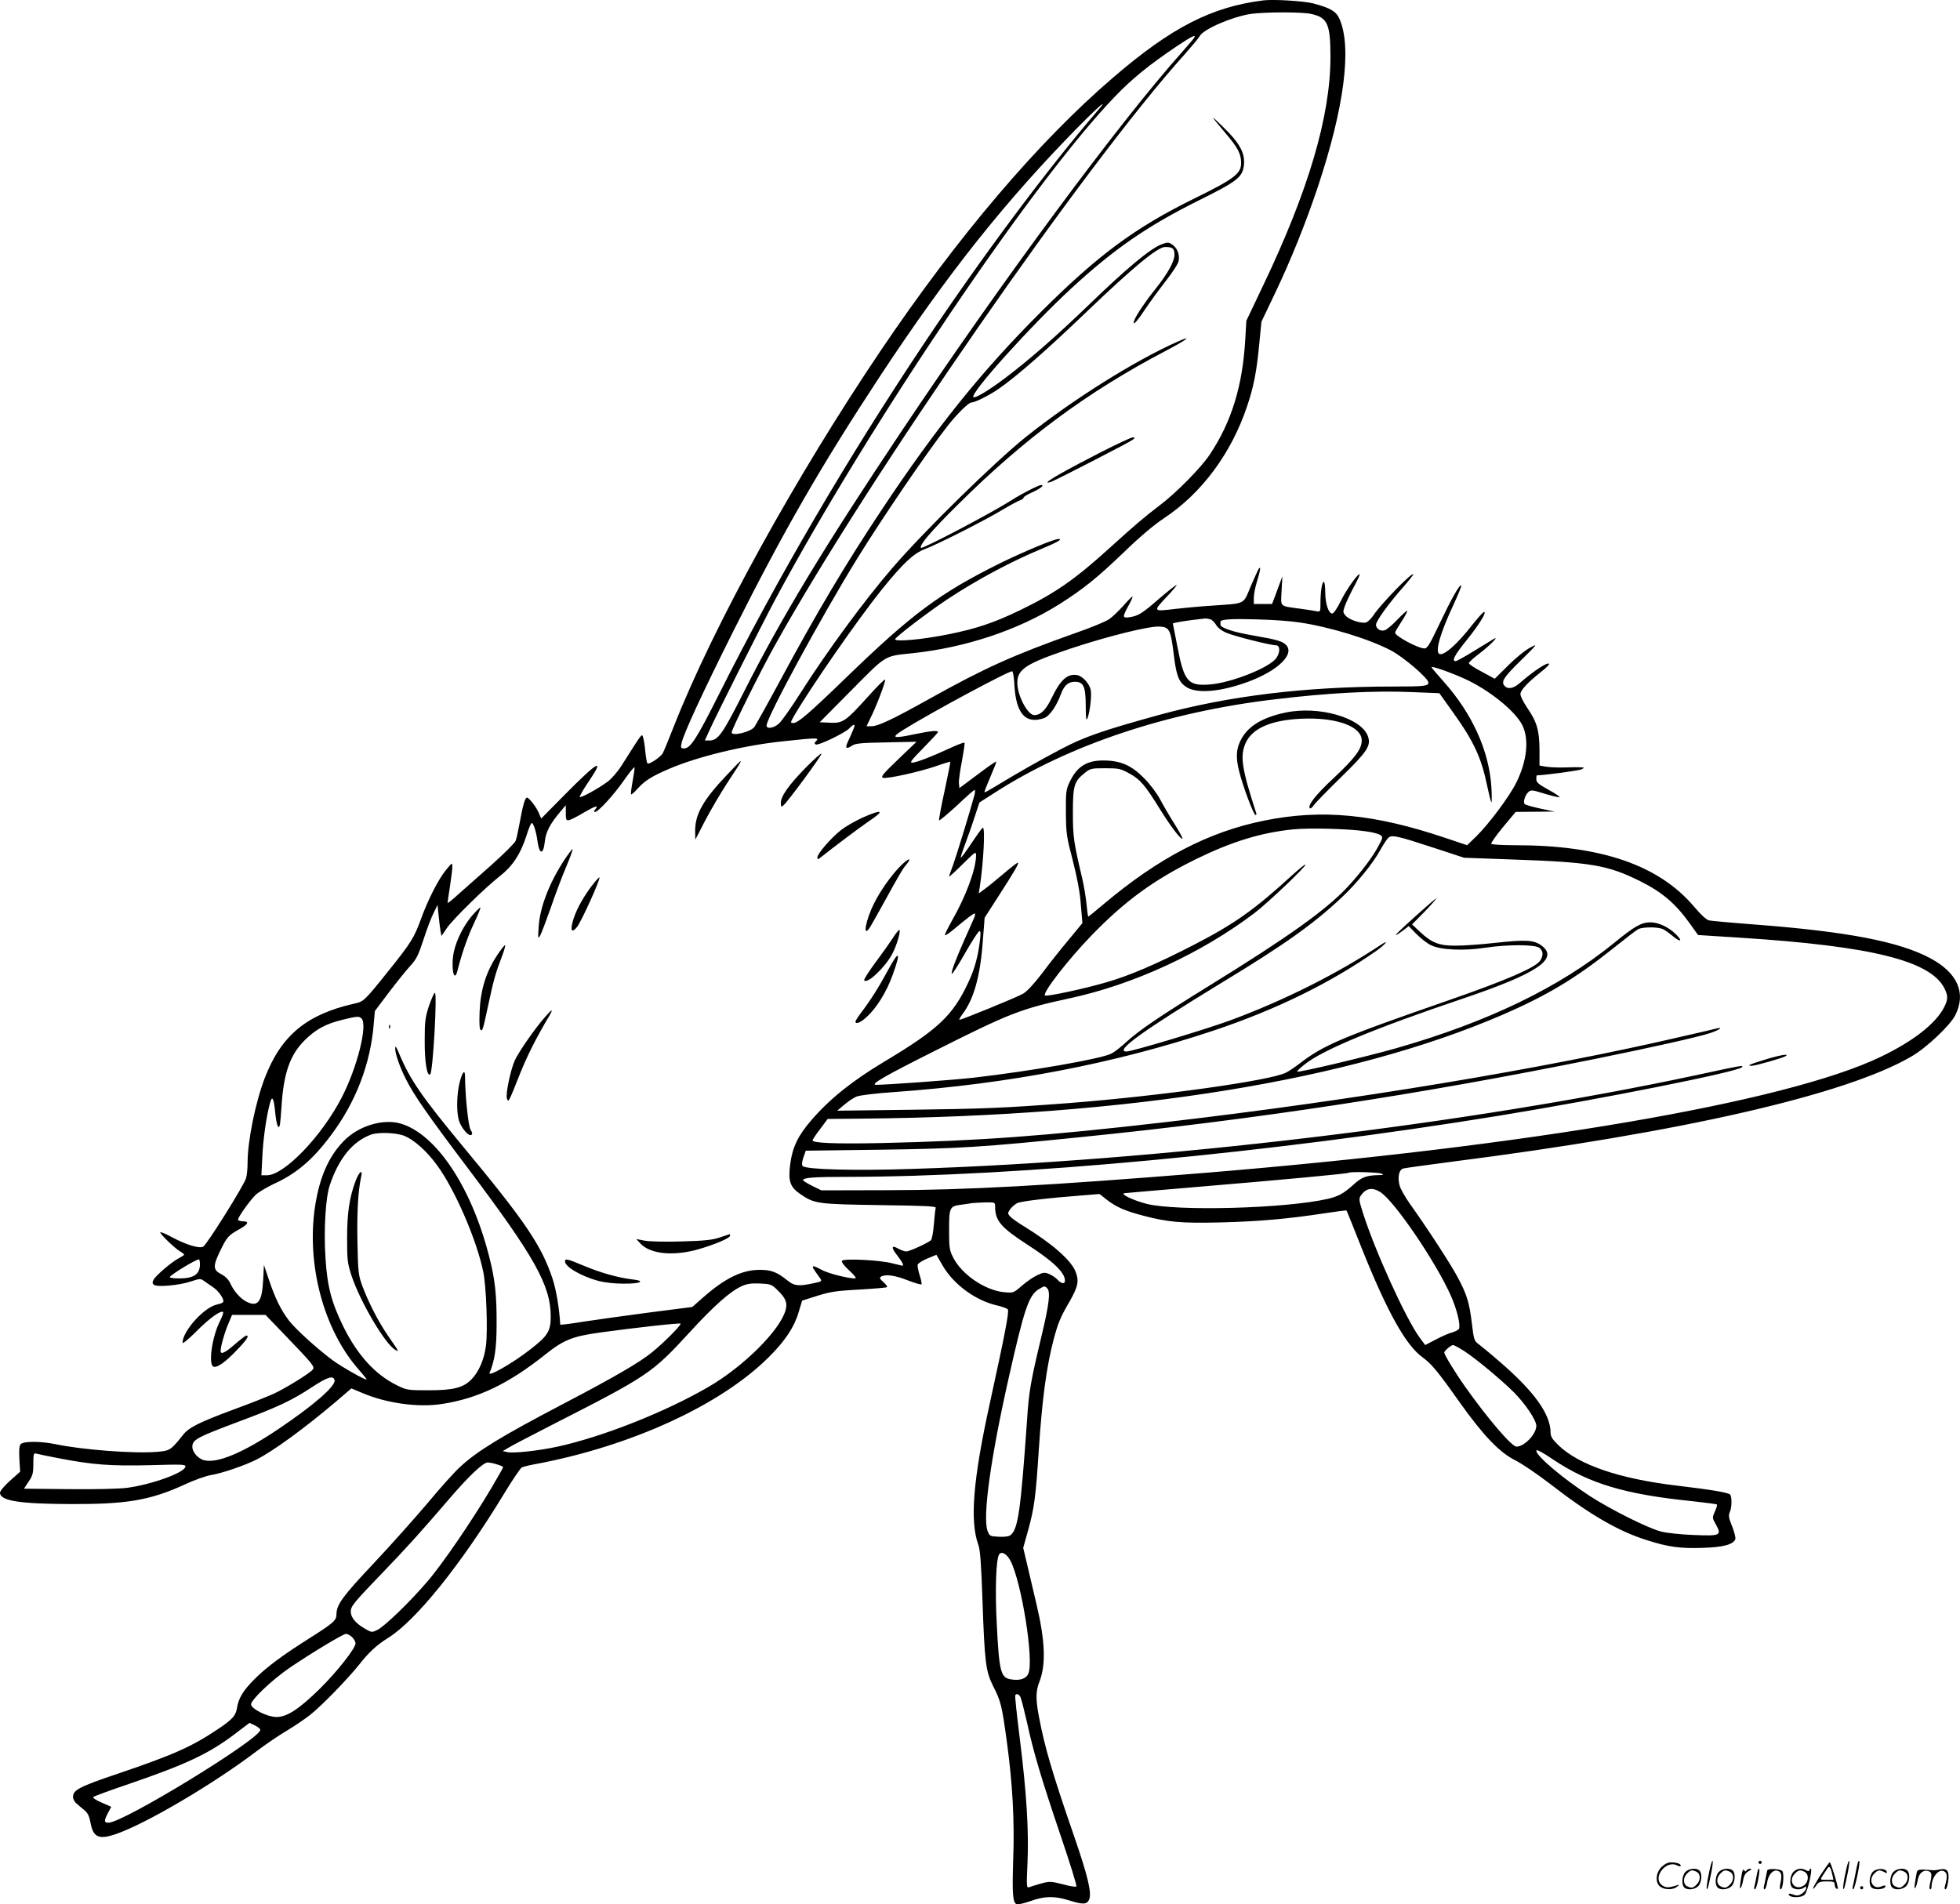 <svg version="1.0" xmlns="http://www.w3.org/2000/svg"
  viewBox="0 0 1234.955 1200.104"
 preserveAspectRatio="xMidYMid meet">
<g transform="translate(0,1200.647) scale(0.1,-0.1)"
fill="#000000" stroke="none">
<path d="M7960 12004 c-325 -40 -580 -171 -945 -485 -474 -406 -980 -1002
-1468 -1725 -537 -797 -1048 -1725 -1299 -2359 -32 -82 -64 -160 -71 -173 -11
-24 -85 -74 -97 -67 -4 3 -10 36 -14 74 -3 38 -10 79 -14 91 -9 24 0 36 -135
-177 -26 -41 -65 -86 -89 -103 -61 -45 -168 -103 -175 -96 -3 3 22 47 56 97
105 155 60 130 -152 -84 l-147 -149 -15 35 c-15 37 -62 97 -75 97 -12 0 -26
-50 -45 -155 -9 -49 -20 -102 -26 -117 -6 -15 -75 -83 -152 -152 -78 -69 -172
-153 -210 -186 -37 -34 -67 -58 -67 -53 0 4 7 51 15 103 8 52 15 108 15 124 0
28 -1 27 -40 -20 -47 -57 -116 -192 -159 -313 -41 -113 -63 -148 -200 -319
-158 -197 -158 -197 -222 -211 -298 -68 -457 -200 -560 -466 -59 -153 -109
-398 -109 -536 0 -35 -4 -79 -10 -98 -13 -45 -247 -419 -270 -431 -25 -13
-107 12 -197 60 -40 22 -73 35 -73 30 0 -12 88 -97 122 -118 16 -9 28 -19 28
-22 0 -4 -15 -13 -32 -22 -43 -21 -151 -113 -162 -139 -7 -15 -6 -23 5 -30 22
-15 159 -2 229 21 57 19 64 20 84 5 11 -8 38 -26 58 -40 37 -25 73 -78 64 -94
-3 -5 -19 -11 -37 -15 -82 -16 -219 -168 -219 -242 0 -8 40 25 88 73 81 82
154 134 168 121 3 -3 -6 -29 -20 -57 -50 -97 -75 -274 -41 -287 22 -9 74 27
148 105 62 64 79 91 59 91 -5 0 -37 -25 -72 -55 -62 -54 -90 -67 -90 -42 1 30
22 107 46 165 l26 62 106 0 105 0 127 -132 c175 -182 185 -195 170 -213 -20
-24 -169 -116 -244 -151 -39 -18 -152 -63 -251 -99 -223 -83 -284 -114 -321
-160 -78 -98 -83 -101 -166 -108 -141 -12 -471 13 -636 48 -97 20 -205 20
-222 0 -9 -10 -11 -40 -8 -94 l5 -79 -64 -57 c-36 -32 -63 -65 -63 -75 0 -52
122 -71 450 -72 350 -1 496 24 711 122 61 29 138 56 170 61 67 11 211 60 284
97 107 54 300 195 500 364 l99 85 69 -29 c152 -65 354 -93 503 -69 227 35 418
127 649 311 117 93 172 115 345 139 209 29 503 62 508 56 7 -7 -106 -121 -178
-179 -77 -64 -239 -158 -560 -326 -388 -203 -542 -297 -649 -396 -36 -32 -128
-135 -206 -229 -79 -93 -231 -264 -340 -380 -197 -209 -234 -260 -235 -321 0
-39 -17 -54 -160 -145 -179 -113 -279 -187 -356 -264 -73 -73 -101 -120 -111
-183 -7 -47 -30 -72 -118 -131 -165 -111 -278 -162 -632 -282 -243 -82 -283
-103 -283 -146 0 -14 10 -33 23 -43 12 -11 34 -29 50 -42 20 -17 30 -38 37
-77 17 -94 53 -110 162 -72 187 64 616 317 884 521 58 44 145 103 193 131 47
28 113 73 146 99 76 61 234 224 307 315 61 78 113 126 181 168 176 108 464
466 736 915 51 84 100 156 109 161 10 4 46 14 82 20 605 113 1171 372 1475
676 101 100 160 189 187 282 l22 73 60 19 c117 38 142 42 305 51 90 5 166 12
170 15 3 4 -7 18 -23 32 -23 20 -26 27 -15 34 27 17 88 9 168 -23 45 -17 84
-29 87 -25 3 3 -2 28 -11 56 -9 28 -15 58 -13 67 2 9 29 26 60 39 l58 24 40
-69 c69 -119 209 -221 345 -251 30 -7 60 -18 65 -24 10 -12 -18 -156 -114
-595 -105 -478 -126 -740 -72 -888 12 -32 18 -115 26 -340 14 -406 21 -458 68
-552 48 -94 55 -122 86 -350 36 -264 49 -499 40 -741 -7 -219 -3 -273 22 -283
8 -3 47 6 87 20 88 32 151 33 241 5 90 -28 114 -27 128 4 18 40 -6 144 -94
399 -139 402 -187 567 -222 755 -21 110 -20 160 3 219 42 107 37 256 -19 492
-16 69 -41 176 -56 238 l-27 114 31 111 c38 137 48 208 67 503 21 323 49 531
95 704 28 103 41 135 100 236 54 95 60 130 36 189 -30 72 -146 173 -317 279
-42 25 -84 55 -94 66 -16 18 -17 21 -1 45 9 13 29 31 44 39 25 13 198 33 433
51 l87 7 48 -38 c61 -46 114 -69 229 -99 156 -41 240 -48 489 -42 237 6 420
22 655 58 73 11 134 19 135 17 2 -2 45 -109 96 -238 159 -398 278 -612 383
-687 56 -41 95 -87 232 -281 150 -211 253 -319 352 -368 42 -21 139 -87 216
-146 248 -193 431 -300 612 -357 134 -43 210 -54 353 -49 131 4 193 21 206 55
3 8 -6 44 -20 80 -22 53 -24 70 -15 90 13 28 14 92 3 110 -8 13 -115 31 -342
58 -359 43 -612 130 -741 254 -37 36 -49 54 -49 78 0 117 -103 261 -323 450
-56 49 -115 97 -131 109 -27 20 -30 28 -42 130 -16 133 -32 184 -91 294 -43
81 -194 313 -303 465 -27 39 -55 88 -61 109 -15 54 -4 103 24 109 12 3 148 22
302 42 1449 185 2486 422 2899 664 94 54 243 195 276 260 70 140 14 267 -158
359 -196 105 -526 168 -1102 212 -146 11 -277 23 -291 26 -17 3 -51 35 -96 88
-222 261 -585 386 -1125 386 -81 0 -149 4 -152 9 -3 4 30 52 74 105 l80 96
123 1 122 1 -90 19 c-49 11 -93 23 -98 28 -12 12 2 57 23 76 17 15 24 14 104
-11 48 -14 89 -24 92 -21 3 3 -28 24 -70 47 -62 34 -76 46 -76 66 0 13 1 24 3
24 65 3 271 31 284 39 16 9 16 11 -7 12 -14 1 -60 1 -102 -1 -42 -1 -95 1
-117 5 l-41 7 0 101 c-1 121 -16 174 -78 264 -23 34 -42 72 -42 85 0 25 44 72
133 143 26 20 47 41 47 46 0 21 -95 -41 -183 -118 -38 -34 -74 -42 -95 -21
-27 27 -10 54 99 161 110 108 110 109 58 81 -30 -16 -92 -66 -137 -112 l-84
-83 -81 44 c-45 23 -82 48 -82 54 0 6 27 31 60 56 69 52 139 122 95 96 -14 -9
-70 -43 -126 -77 -55 -34 -106 -62 -112 -62 -27 0 -8 37 68 131 80 99 129 179
111 179 -6 0 -39 -37 -75 -82 -96 -124 -182 -198 -208 -182 -26 16 7 132 89
307 30 65 53 121 50 124 -10 9 -63 -86 -138 -244 -59 -125 -76 -153 -93 -153
-41 0 -186 78 -186 100 0 4 18 35 41 70 22 34 38 64 35 67 -2 3 -30 -23 -62
-56 -32 -34 -68 -64 -81 -67 -27 -7 -53 11 -53 36 0 23 82 136 169 234 39 44
68 82 66 84 -11 11 -206 -190 -252 -260 -14 -21 -34 -40 -45 -44 -29 -9 -103
15 -127 40 -20 22 -21 25 -6 67 9 24 34 77 56 118 22 40 38 75 36 78 -9 9 -83
-95 -119 -168 -23 -47 -45 -79 -54 -79 -23 0 -44 63 -44 135 0 36 -4 65 -9 65
-11 0 -21 -61 -21 -133 0 -54 -1 -57 -22 -53 -13 3 -59 10 -103 16 -137 19
-125 8 -120 114 l5 91 -32 -87 -33 -88 -57 0 -58 0 0 39 c0 22 9 68 20 103 22
71 26 103 10 78 -5 -8 -28 -59 -51 -112 -47 -113 -28 -103 -239 -118 -80 -5
-186 -15 -236 -21 -140 -17 -140 -16 -55 74 40 42 69 77 64 77 -5 0 -54 -39
-109 -86 -109 -95 -131 -108 -186 -117 -47 -7 -47 0 -8 72 17 30 28 56 26 58
-2 2 -28 -23 -57 -57 -30 -33 -70 -72 -91 -86 -20 -14 -116 -54 -215 -88 -389
-138 -570 -220 -916 -413 -229 -128 -324 -173 -364 -173 l-33 0 23 48 c37 72
98 233 94 245 -2 6 -51 -43 -110 -109 -139 -154 -156 -166 -238 -162 l-64 3
200 202 c224 226 204 214 385 233 333 35 665 146 922 307 152 96 239 166 407
327 103 100 191 174 257 218 237 157 423 409 522 705 41 121 60 218 76 388
l14 144 85 178 c100 209 194 443 271 673 166 499 215 878 136 1057 -21 48 -57
69 -166 98 -59 15 -249 27 -314 19z m299 -85 c106 -22 124 -63 124 -274 -1
-372 -138 -838 -423 -1435 l-107 -225 -7 -120 c-17 -291 -86 -516 -222 -721
-56 -85 -213 -244 -318 -323 -101 -77 -150 -119 -317 -270 -216 -196 -342
-284 -564 -391 -162 -78 -272 -115 -445 -150 -161 -33 -340 -50 -340 -32 0 12
198 164 325 249 187 124 403 240 603 323 94 39 130 60 102 60 -29 0 -222 -81
-373 -155 -379 -189 -552 -318 -967 -720 -236 -228 -302 -285 -332 -285 -19 0
-19 2 7 48 104 178 397 601 550 792 135 167 200 228 272 256 81 30 376 180
488 247 50 30 100 57 113 61 12 4 22 12 22 17 0 5 24 20 54 33 51 23 80 46 56
46 -15 0 -125 -56 -185 -95 -129 -82 -563 -310 -572 -301 -14 14 64 106 231
271 419 417 817 711 1308 969 134 70 179 104 81 61 -273 -121 -662 -365 -959
-602 -197 -158 -638 -590 -839 -823 -177 -205 -414 -527 -584 -795 -56 -88
-115 -172 -132 -187 -31 -30 -79 -38 -79 -14 0 51 346 688 572 1054 159 257
437 666 567 832 56 73 134 150 151 150 24 0 111 44 171 85 118 82 298 240 554
485 295 283 449 410 496 410 48 0 59 -9 59 -49 0 -44 -44 -121 -124 -221 -55
-68 -118 -161 -129 -192 -15 -41 14 -13 65 65 30 45 90 127 132 181 46 59 80
111 83 130 6 41 -10 81 -42 102 -24 15 -28 15 -68 0 -70 -27 -217 -149 -458
-382 -204 -197 -382 -352 -526 -460 -100 -76 -190 -130 -200 -120 -23 22 363
451 617 685 271 250 481 394 802 554 246 122 278 147 286 226 7 74 -28 137
-130 236 -88 86 -87 82 14 -38 78 -92 98 -130 98 -188 0 -67 -44 -100 -292
-222 -375 -184 -609 -357 -969 -716 -372 -371 -659 -728 -1003 -1246 -233
-351 -408 -645 -649 -1093 -75 -139 -145 -264 -154 -277 -24 -32 -143 -60
-143 -34 0 20 183 389 271 546 590 1060 1959 3036 2586 3730 44 50 86 100 92
112 24 44 204 122 323 140 90 12 318 13 377 0z m-735 -151 c-4 -7 -40 -49 -79
-93 -394 -442 -1130 -1436 -1764 -2385 -492 -736 -756 -1173 -996 -1648 -133
-263 -161 -302 -215 -302 l-29 0 24 53 c38 87 341 689 423 842 592 1102 1622
2628 2135 3161 109 114 219 203 393 320 95 63 122 76 108 52z m-609 -460
c-322 -375 -729 -921 -1094 -1468 -482 -722 -924 -1478 -1290 -2207 -143 -285
-181 -343 -221 -343 -20 0 -22 4 -16 32 12 58 127 308 327 708 317 632 552
1040 924 1606 425 645 792 1107 1255 1577 132 133 189 180 115 95z m710 -3204
c11 -3 28 -19 37 -35 10 -18 36 -38 62 -49 46 -21 280 -80 315 -80 29 0 28
-48 0 -84 -47 -60 -284 -153 -416 -163 -137 -11 -162 18 -204 236 -16 80 -29
147 -29 148 0 4 65 15 128 23 37 4 72 8 77 9 6 0 19 -2 30 -5z m562 -20 c190
-28 436 -103 576 -176 79 -41 237 -176 237 -203 0 -22 -26 -25 -218 -25 -559
0 -1040 -59 -1479 -179 -355 -98 -471 -138 -615 -214 -134 -70 -283 -155 -422
-240 -33 -20 -61 -35 -63 -33 -2 2 15 45 37 96 22 51 39 94 37 97 -3 2 -56
-35 -118 -82 l-114 -85 -3 30 c-2 16 7 79 19 140 11 61 19 113 16 116 -3 3
-40 -11 -84 -31 -118 -55 -221 -95 -246 -95 -17 0 -3 18 71 93 50 51 92 96 92
100 0 12 -42 8 -145 -13 -140 -30 -155 -24 -75 26 174 109 675 378 688 370 5
-3 12 -45 14 -93 11 -176 72 -242 186 -202 35 12 78 74 107 152 20 54 46 77
87 77 55 0 68 -28 69 -147 0 -84 3 -102 11 -83 15 39 27 137 21 176 -7 40 -50
89 -86 96 -60 11 -105 -29 -158 -139 -38 -80 -71 -113 -112 -113 -42 0 -107
123 -107 204 0 86 57 122 338 216 235 78 495 142 558 138 62 -4 70 -18 89
-171 16 -135 31 -176 75 -207 61 -44 196 -37 360 18 204 67 331 180 275 242
-23 25 -55 35 -205 61 -126 21 -210 49 -210 68 0 6 0 14 0 19 -1 16 72 20 235
15 94 -2 211 -11 262 -19z m1041 -355 c151 -68 317 -201 363 -291 45 -88 31
-226 -37 -363 -42 -86 -171 -259 -251 -338 l-59 -57 -134 45 c-450 152 -780
184 -1145 110 -351 -71 -665 -235 -1012 -527 -51 -43 -94 -78 -96 -78 -2 0 -7
35 -11 78 -4 42 -16 115 -27 162 -54 229 -59 263 -59 415 0 171 8 197 73 249
37 30 43 31 130 31 85 0 97 -2 153 -33 68 -37 98 -72 194 -227 66 -106 126
-185 140 -185 5 0 -17 42 -49 93 -32 50 -73 121 -92 157 -19 36 -62 94 -99
131 -80 82 -148 112 -255 113 -108 1 -171 -39 -217 -139 -21 -45 -23 -64 -22
-190 1 -131 4 -151 43 -300 28 -110 45 -197 51 -278 l10 -118 -85 -103 c-47
-56 -123 -151 -168 -212 -54 -70 -97 -117 -123 -131 -39 -22 -383 -163 -398
-163 -5 0 4 16 18 35 71 93 112 237 128 454 l12 154 81 126 c106 164 139 221
128 221 -4 0 -47 -33 -95 -74 -47 -40 -101 -84 -119 -96 l-32 -24 7 45 c23
152 34 369 19 369 -5 0 -36 -44 -71 -96 -35 -53 -65 -94 -68 -92 -2 2 9 38 25
79 15 41 43 118 60 171 l32 97 92 59 c469 303 1090 511 1767 591 338 41 627
56 864 46 l175 -7 87 -122 c131 -183 178 -285 215 -465 11 -52 22 -97 26 -100
3 -3 3 39 0 94 -14 228 -120 463 -300 665 -42 47 -77 88 -77 92 0 9 120 -33
208 -73z m-3852 -321 c-7 -18 -22 -50 -31 -70 -22 -46 -16 -56 21 -32 23 16
56 19 218 22 l191 4 -115 -110 c-94 -90 -112 -111 -97 -117 22 -9 235 38 340
75 45 16 83 27 85 26 1 -2 -15 -84 -36 -182 -22 -99 -37 -182 -35 -187 2 -4
51 37 109 90 57 54 108 99 113 101 6 2 6 -12 0 -35 -27 -100 -113 -380 -134
-438 -14 -36 -25 -69 -25 -73 0 -3 38 31 85 78 82 81 85 83 85 55 -1 -85 -62
-253 -150 -407 -28 -50 -49 -92 -46 -95 3 -3 26 12 51 33 83 70 128 104 136
104 5 0 3 -15 -5 -32 -8 -18 -34 -78 -59 -133 -58 -131 -89 -215 -79 -215 5 0
43 59 84 132 42 73 81 134 88 136 9 3 10 -10 5 -54 -12 -103 -34 -185 -74
-269 -97 -208 -190 -296 -526 -497 -208 -125 -344 -234 -462 -370 -85 -98
-120 -171 -134 -278 -14 -107 -1 -144 63 -188 90 -62 108 -64 501 -70 296 -4
357 -7 353 -18 -3 -8 -8 -54 -12 -104 -4 -52 -12 -94 -19 -100 -23 -19 -135
-70 -154 -70 -11 0 -33 8 -50 17 -45 26 -48 9 -7 -43 33 -43 43 -64 31 -64 -2
0 -30 7 -62 15 -78 21 -307 32 -318 16 -4 -8 13 -31 47 -62 33 -31 47 -49 36
-49 -48 0 -176 33 -215 56 -25 14 -47 23 -50 20 -5 -5 0 -14 43 -73 15 -21 14
-22 -43 -34 -91 -19 -118 -17 -160 17 -65 53 -103 68 -173 68 -113 1 -222 -52
-361 -175 l-67 -59 -273 -35 c-151 -20 -338 -46 -416 -58 -79 -13 -143 -21
-143 -18 -5 96 -25 219 -49 291 -70 209 -173 361 -565 833 -259 313 -333 420
-402 586 -18 43 -23 50 -24 30 0 -33 29 -118 68 -194 50 -100 139 -228 383
-551 428 -568 529 -748 529 -944 0 -93 -18 -122 -132 -210 -112 -87 -267 -175
-253 -144 32 74 44 156 44 304 1 187 -10 288 -49 436 -112 435 -334 765 -556
830 -112 32 -266 -15 -358 -110 -96 -98 -153 -230 -181 -413 -55 -366 54 -775
274 -1026 28 -32 51 -60 51 -63 0 -11 -158 79 -215 121 -104 78 -233 196 -274
249 -51 67 -87 140 -126 256 l-32 95 -5 -97 c-7 -137 -34 -171 -106 -134 -38
20 -77 64 -99 111 -12 27 -31 47 -58 61 -53 27 -55 51 -7 149 42 87 52 97 120
135 56 31 65 50 23 50 -17 0 -31 5 -31 11 0 16 75 121 111 156 19 17 69 47
111 67 142 64 246 151 361 305 158 209 252 453 272 706 l7 80 85 113 c47 62
107 137 134 167 43 46 54 69 88 172 21 66 50 141 64 168 l24 49 7 -70 c4 -38
9 -82 12 -97 l6 -29 33 49 c38 56 241 255 334 328 80 62 130 138 166 249 15
48 30 86 35 86 11 0 28 -52 36 -110 12 -91 38 -94 47 -5 6 58 34 112 99 188
l33 39 0 -49 c0 -42 2 -48 20 -45 11 2 53 23 94 48 74 43 96 49 71 19 -10 -12
-10 -15 0 -15 20 0 121 111 185 204 33 47 61 81 63 77 2 -5 -4 -44 -12 -88 -8
-43 -12 -80 -10 -83 3 -2 22 14 42 37 45 50 89 78 202 126 179 76 463 145 705
171 234 25 240 25 214 -1 -8 -8 -8 -13 1 -18 15 -9 183 72 211 101 31 33 42
30 25 -8z m3226 -640 c42 -5 85 -16 95 -24 17 -12 17 -16 -10 -66 -35 -69
-116 -175 -197 -262 -137 -146 -376 -316 -870 -621 -317 -196 -439 -279 -521
-353 -35 -33 -78 -66 -96 -75 -62 -33 -512 -111 -868 -152 -122 -14 -545 -45
-615 -45 -41 1 55 56 370 214 471 237 542 265 849 331 404 87 831 284 1166
538 85 65 329 297 320 305 -2 3 -38 -26 -80 -64 -241 -221 -367 -310 -625
-443 -235 -121 -405 -194 -553 -236 -132 -39 -375 -91 -383 -82 -17 16 147
227 291 376 212 219 391 350 660 483 227 111 412 168 615 188 100 10 342 4
452 -12z m428 -103 l195 -64 305 -11 c495 -17 600 -35 805 -137 140 -70 224
-142 317 -273 l47 -66 268 -17 c827 -53 1195 -145 1284 -318 24 -49 24 -70 -2
-121 -52 -102 -195 -214 -400 -312 -593 -285 -2215 -563 -4259 -731 -975 -79
-1505 -109 -2000 -109 l-415 -1 -57 28 c-32 16 -58 32 -58 36 0 16 65 21 279
21 1075 1 2665 150 4110 386 628 102 1496 275 1525 304 16 16 6 14 -291 -50
-1445 -309 -3387 -541 -4938 -590 -359 -12 -665 -4 -687 18 -7 7 -6 23 4 54
l15 43 464 6 c503 7 650 16 1274 80 1095 110 2134 269 3244 494 349 71 636
135 716 161 54 18 87 39 45 30 -14 -4 -110 -26 -215 -50 -873 -204 -2085 -405
-3260 -541 -764 -88 -1174 -118 -1793 -132 -289 -6 -432 0 -432 17 0 5 21 37
48 72 l47 63 220 2 c1691 16 3070 240 4029 653 282 122 462 230 699 419 76 61
147 116 159 122 29 15 128 15 158 -1 14 -7 40 -26 58 -41 36 -32 63 -39 41
-12 -45 57 -119 96 -180 97 -57 0 -101 -25 -229 -130 -344 -280 -797 -499
-1375 -664 -191 -54 -614 -154 -622 -147 -2 3 19 24 49 47 115 91 437 225
1000 415 464 157 600 249 493 331 -48 37 -98 40 -291 19 -87 -10 -199 -18
-249 -18 -107 -1 -153 17 -229 88 l-49 46 77 78 c42 43 76 82 76 86 0 6 -190
-163 -245 -218 -23 -23 -3 -14 41 20 l30 23 50 -51 c27 -27 68 -59 92 -70 60
-29 206 -36 341 -15 139 21 309 21 339 0 26 -18 28 -50 6 -82 -31 -44 -211
-122 -573 -248 -680 -236 -790 -283 -940 -398 -31 -24 -70 -50 -88 -59 -97
-50 -791 -147 -1368 -192 -410 -31 -531 -36 -990 -42 l-470 -6 45 38 c25 21
59 44 77 51 18 8 124 21 245 29 718 52 1381 179 2002 386 395 132 736 299
1029 504 56 40 83 74 30 39 -278 -185 -616 -354 -955 -479 -153 -56 -615 -195
-650 -195 -79 0 100 129 602 435 394 239 574 367 753 535 95 89 196 213 244
300 20 36 43 71 52 78 22 18 56 11 281 -63z m-6752 -1077 c40 -40 -27 -309
-125 -498 -125 -243 -362 -490 -471 -490 l-35 0 6 118 c5 111 25 251 48 337
14 51 24 33 33 -59 8 -81 21 -115 30 -76 2 14 7 67 10 117 13 207 54 323 146
414 71 70 132 103 238 129 93 23 105 23 120 8z m273 -741 c59 -25 138 -95 200
-180 112 -150 252 -471 294 -676 19 -91 29 -368 17 -464 -11 -88 -45 -166 -92
-214 -51 -52 -114 -68 -270 -68 -132 0 -137 1 -200 32 -136 67 -247 189 -336
368 -75 153 -102 253 -113 431 -12 178 0 385 28 465 57 167 143 272 258 315
46 17 163 13 214 -9z m6154 -237 c16 -7 11 -9 -21 -9 -75 -2 -105 -13 -157
-61 -61 -55 -94 -73 -162 -89 -269 -61 -951 -79 -1141 -31 -85 22 -170 63
-139 67 11 1 209 19 440 38 561 47 968 85 974 91 8 8 186 3 206 -6z m-8 -116
c89 -56 350 -440 445 -654 38 -86 61 -181 51 -207 -3 -7 -22 -17 -42 -23 -21
-5 -68 -26 -104 -45 l-67 -35 -35 47 c-87 118 -285 554 -359 791 -24 76 -25
85 -11 105 32 46 72 53 122 21z m-2427 -91 c0 -90 37 -132 203 -240 162 -104
237 -176 237 -227 0 -23 -23 -20 -46 5 -10 12 -34 28 -52 36 -29 12 -37 12
-75 -6 -23 -10 -67 -40 -97 -66 -54 -47 -55 -47 -112 -42 -121 11 -269 112
-323 220 -23 46 -25 62 -25 173 0 140 4 149 73 158 23 3 53 7 67 10 14 2 53 4
88 5 61 1 62 1 62 -26z m-5010 -365 c-1 -62 -40 -88 -129 -88 -34 0 -61 3 -61
8 0 12 162 111 183 112 4 0 7 -15 7 -32z m3635 -158 c55 -53 68 -82 55 -129
-33 -125 -262 -354 -483 -483 -273 -159 -666 -315 -953 -378 -119 -26 -277
-43 -316 -35 l-30 7 32 19 c17 11 147 79 288 151 596 304 621 321 857 578 151
165 254 257 326 290 34 16 60 20 116 18 67 -3 75 -6 108 -38z m1703 8 c22 -22
13 -99 -37 -307 -67 -281 -78 -341 -90 -526 -40 -569 -56 -684 -104 -723 -10
-8 -36 -12 -74 -10 -56 3 -58 4 -71 38 -31 88 19 455 134 965 98 435 126 518
189 557 36 21 37 22 53 6z m2628 -396 c75 -49 230 -178 312 -259 74 -75 142
-176 142 -212 0 -52 -75 -131 -125 -131 -30 0 -180 175 -323 377 -65 92 -132
202 -132 216 0 10 43 47 55 47 7 0 38 -17 71 -38z m-7118 -184 c7 -37 -133
-159 -358 -310 -217 -146 -381 -215 -463 -194 -41 10 -78 55 -75 90 4 41 35
57 288 152 250 93 339 135 466 219 98 64 136 76 142 43z m7679 -500 c226 -151
451 -219 877 -262 82 -9 151 -18 154 -21 3 -3 -3 -22 -13 -44 -17 -39 -17 -40
5 -79 40 -72 32 -76 -138 -69 -83 3 -173 13 -207 22 -84 22 -319 140 -450 225
-171 112 -335 251 -335 284 0 11 36 -8 107 -56z m-9408 7 c208 -40 322 -48
569 -42 205 6 223 5 220 -10 -7 -38 -215 -113 -370 -133 -48 -6 -202 -10 -365
-8 l-282 3 29 44 c26 38 30 53 30 113 0 61 2 69 18 64 9 -3 78 -17 151 -31z
m2752 -37 c22 -6 39 -14 39 -18 0 -3 -32 -60 -71 -126 -124 -210 -316 -491
-408 -596 -112 -131 -270 -283 -315 -304 -33 -16 -35 -16 -79 10 -57 33 -87
70 -87 107 0 33 20 57 200 244 148 153 253 270 413 457 130 152 221 238 250
238 11 0 37 -5 58 -12z m3236 -608 c70 -136 148 -626 113 -709 -14 -35 -56
-48 -115 -37 -60 12 -70 51 -85 356 -11 213 -4 399 15 430 15 24 49 4 72 -40z
m-4149 -480 c12 -12 22 -29 22 -40 0 -31 -117 -180 -229 -290 -129 -126 -205
-175 -271 -174 -55 1 -153 49 -158 78 -5 26 129 154 244 233 136 92 336 213
354 213 9 0 26 -9 38 -20z m4212 -379 c5 -11 23 -81 40 -155 41 -190 92 -361
214 -721 58 -170 102 -313 98 -317 -4 -4 -43 2 -86 14 -75 19 -83 19 -135 5
-31 -9 -65 -19 -75 -23 -18 -7 -19 -2 -12 153 9 202 -6 446 -49 787 -18 144
-31 264 -28 269 8 13 22 8 33 -12z m-4790 -206 c0 -57 -863 -585 -956 -585
-29 0 -30 10 -4 61 l21 39 -61 27 c-38 16 -57 30 -52 35 5 5 106 42 224 82
359 123 505 191 669 316 l91 69 34 -16 c19 -9 34 -22 34 -28z M6937 9157
c-213 -109 -337 -179 -337 -190 0 -4 12 -1 28 5 76 35 490 248 507 262 18 14
19 15 2 16 -10 0 -100 -42 -200 -93z M8095 7515 c-138 -30 -224 -81 -270 -159
-36 -62 -41 -118 -17 -212 24 -95 91 -274 103 -274 5 0 7 6 4 13 -91 280 -103
358 -67 440 41 93 159 145 348 154 221 11 384 -47 384 -137 0 -54 -42 -110
-177 -237 -112 -104 -166 -173 -150 -190 4 -4 15 4 24 18 8 13 85 92 169 174
168 164 193 201 174 259 -39 119 -312 198 -525 151z M5077 7169 c-106 -108
-157 -180 -157 -222 0 -26 2 -28 16 -16 28 23 246 320 240 326 -3 4 -48 -36
-99 -88z M4581 7124 c-151 -159 -201 -248 -201 -353 l1 -56 63 122 c35 67 97
172 138 235 114 173 114 174 -1 52z M5435 6854 c-44 -20 -104 -54 -134 -77
-62 -48 -151 -150 -151 -174 0 -11 4 -13 13 -6 88 70 258 198 310 233 105 70
89 80 -38 24z M3557 6589 c-95 -144 -156 -301 -163 -424 -5 -73 -4 -78 9 -55
8 14 38 93 67 175 28 83 72 199 97 258 25 59 43 110 41 112 -2 3 -25 -27 -51
-66z M5663 6538 c-56 -60 -118 -149 -155 -223 -53 -105 -75 -223 -29 -156 9
13 58 101 110 195 51 94 101 180 111 191 56 65 26 59 -37 -7z M3721 6414 c-57
-79 -95 -151 -113 -217 -15 -58 -4 -71 28 -32 27 34 149 303 141 312 -3 3 -28
-26 -56 -63z M2977 6239 c-54 -62 -100 -153 -117 -229 -21 -98 1 -208 23 -118
28 110 65 215 104 297 24 51 42 95 40 98 -3 2 -25 -20 -50 -48z M5627 6097
c-19 -29 -69 -100 -111 -156 -42 -57 -74 -107 -71 -112 18 -28 137 86 180 172
26 51 51 137 42 145 -3 3 -21 -19 -40 -49z M3130 5983 c-67 -102 -102 -214
-108 -349 -3 -73 -1 -113 6 -118 13 -8 14 -3 51 169 32 149 44 191 85 298 14
37 22 67 18 67 -4 0 -28 -30 -52 -67z M5596 5894 c-59 -109 -110 -190 -173
-273 -18 -24 -33 -48 -33 -52 0 -20 32 -7 69 27 64 57 128 161 166 268 53 147
41 160 -29 30z M2703 5668 c-24 -74 -27 -98 -27 -218 -1 -136 15 -233 35 -213
17 17 45 513 29 513 -5 0 -21 -37 -37 -82z M3433 5596 c-62 -70 -163 -216
-189 -271 -27 -60 -60 -216 -50 -242 7 -17 8 -17 18 1 6 10 35 80 64 155 48
119 103 228 184 364 29 49 20 47 -27 -7z M2451 5534 c0 -11 3 -14 6 -6 3 7 2
16 -1 19 -3 4 -6 -2 -5 -13z M2896 5185 c-18 -73 -21 -182 -5 -238 13 -46 61
-103 78 -93 9 6 8 14 -4 33 -14 21 -34 210 -35 336 0 48 -17 29 -34 -38z
M4535 4208 c-48 -16 -97 -21 -240 -25 -101 -3 -203 -1 -233 5 l-53 10 27 -29
c64 -67 212 -80 369 -34 106 31 195 70 195 84 0 6 -1 11 -2 10 -2 -1 -30 -10
-63 -21z M3560 4057 c0 -34 103 -94 211 -123 39 -10 100 -17 157 -17 110 -1
144 17 55 27 -91 11 -200 42 -305 86 -105 44 -118 47 -118 27z M11121 5329
c-99 -31 -118 -39 -84 -39 24 0 189 47 212 60 32 19 -33 8 -128 -21z M2240
4563 c-38 -102 -53 -199 -53 -358 0 -138 2 -157 27 -235 54 -165 214 -437 278
-471 24 -13 25 -15 -48 91 -60 88 -120 204 -160 310 -26 72 -28 85 -32 286 -3
188 4 314 24 407 11 49 -14 29 -36 -30z M10766 194 c-10 -47 -15 -88 -12 -91
5 -6 9 7 30 110 7 37 10 67 6 67 -4 0 -15 -39 -24 -86z M11080 270 c0 -5 5
-10 10 -10 6 0 10 5 10 10 0 6 -4 10 -10 10 -5 0 -10 -4 -10 -10z M11626 194
c-10 -47 -15 -88 -12 -91 5 -6 9 7 30 110 7 37 10 67 6 67 -4 0 -15 -39 -24
-86z M11706 269 c-3 -8 -10 -41 -16 -74 -6 -33 -14 -68 -16 -77 -3 -10 -1 -18
3 -18 10 0 46 171 38 178 -2 3 -7 -1 -9 -9z M10469 241 c-38 -38 -41 -101 -7
-125 29 -20 79 -20 104 0 18 14 18 15 1 10 -53 -17 -69 -17 -92 -2 -69 45 21
166 94 126 12 -6 21 -7 21 -1 0 12 -25 21 -62 21 -19 0 -39 -10 -59 -29z
M11470 189 c-28 -45 -49 -83 -47 -85 2 -3 12 7 21 21 14 21 24 25 66 25 43 0
50 -3 50 -19 0 -11 5 -23 10 -26 6 -3 10 -3 10 1 0 20 -44 164 -51 164 -4 0
-30 -37 -59 -81z m75 4 l7 -33 -42 0 c-42 0 -42 0 -28 23 8 12 21 32 29 44 15
25 22 18 34 -34z M10620 210 c-22 -22 -27 -79 -8 -98 19 -19 66 -14 88 8 22
22 27 79 8 98 -19 19 -66 14 -88 -8z m71 0 c25 -14 25 -54 -1 -80 -23 -23 -33
-24 -61 -10 -25 14 -25 54 1 80 23 23 33 24 61 10z M10830 210 c-22 -22 -27
-79 -8 -98 19 -19 66 -14 88 8 22 22 27 79 8 98 -19 19 -66 14 -88 -8z m71 0
c25 -14 25 -54 -1 -80 -23 -23 -33 -24 -61 -10 -25 14 -25 54 1 80 23 23 33
24 61 10z M10976 204 c-3 -16 -8 -47 -11 -69 -8 -51 10 -26 19 27 5 27 15 42
34 53 18 10 22 14 10 15 -9 0 -20 -5 -24 -11 -5 -8 -9 -8 -14 1 -5 8 -10 3
-14 -16z M11077 223 c-2 -4 -7 -26 -11 -48 -4 -22 -9 -48 -12 -57 -3 -10 -1
-18 4 -18 4 0 14 28 20 62 11 58 10 81 -1 61z M11135 220 c-1 -3 -5 -23 -9
-45 -4 -22 -9 -48 -12 -57 -3 -10 -1 -18 4 -18 5 0 13 20 17 45 7 53 44 87 74
68 17 -11 19 -28 8 -80 -4 -18 -3 -33 2 -33 16 0 24 99 11 115 -12 14 -87 18
-95 5z M11300 210 c-22 -22 -27 -79 -8 -98 7 -7 24 -12 38 -12 14 0 31 5 38
12 9 9 12 8 12 -5 0 -9 -12 -24 -26 -34 -21 -13 -32 -15 -55 -6 -16 6 -29 8
-29 3 0 -24 81 -27 102 -2 18 19 50 162 37 162 -5 0 -9 -5 -9 -10 0 -7 -6 -7
-19 0 -30 16 -59 12 -81 -10z m71 0 c29 -16 25 -65 -6 -86 -56 -37 -103 28
-55 76 23 23 33 24 61 10z M11801 211 c-23 -23 -28 -80 -9 -99 19 -19 88 -13
88 9 0 5 -11 4 -24 -2 -54 -25 -89 38 -46 81 23 23 33 24 62 9 16 -9 19 -8 16
3 -8 22 -64 22 -87 -1z M11930 210 c-22 -22 -27 -79 -8 -98 19 -19 66 -14 88
8 22 22 27 79 8 98 -19 19 -66 14 -88 -8z m71 0 c25 -14 25 -54 -1 -80 -23
-23 -33 -24 -61 -10 -25 14 -25 54 1 80 23 23 33 24 61 10z M12076 201 c-3
-14 -8 -44 -11 -66 -8 -51 10 -26 19 27 8 41 35 63 66 53 22 -7 24 -21 11 -77
-5 -22 -5 -38 0 -38 5 0 9 6 9 13 0 68 51 125 85 97 15 -13 15 -35 -1 -92 -3
-10 -1 -18 4 -18 6 0 13 23 17 50 9 63 -5 84 -49 76 -17 -4 -35 -6 -41 -6
-101 8 -104 7 -109 -19z M11720 110 c0 -5 5 -10 10 -10 6 0 10 5 10 10 0 6 -4
10 -10 10 -5 0 -10 -4 -10 -10z"/>
</g>
</svg>
